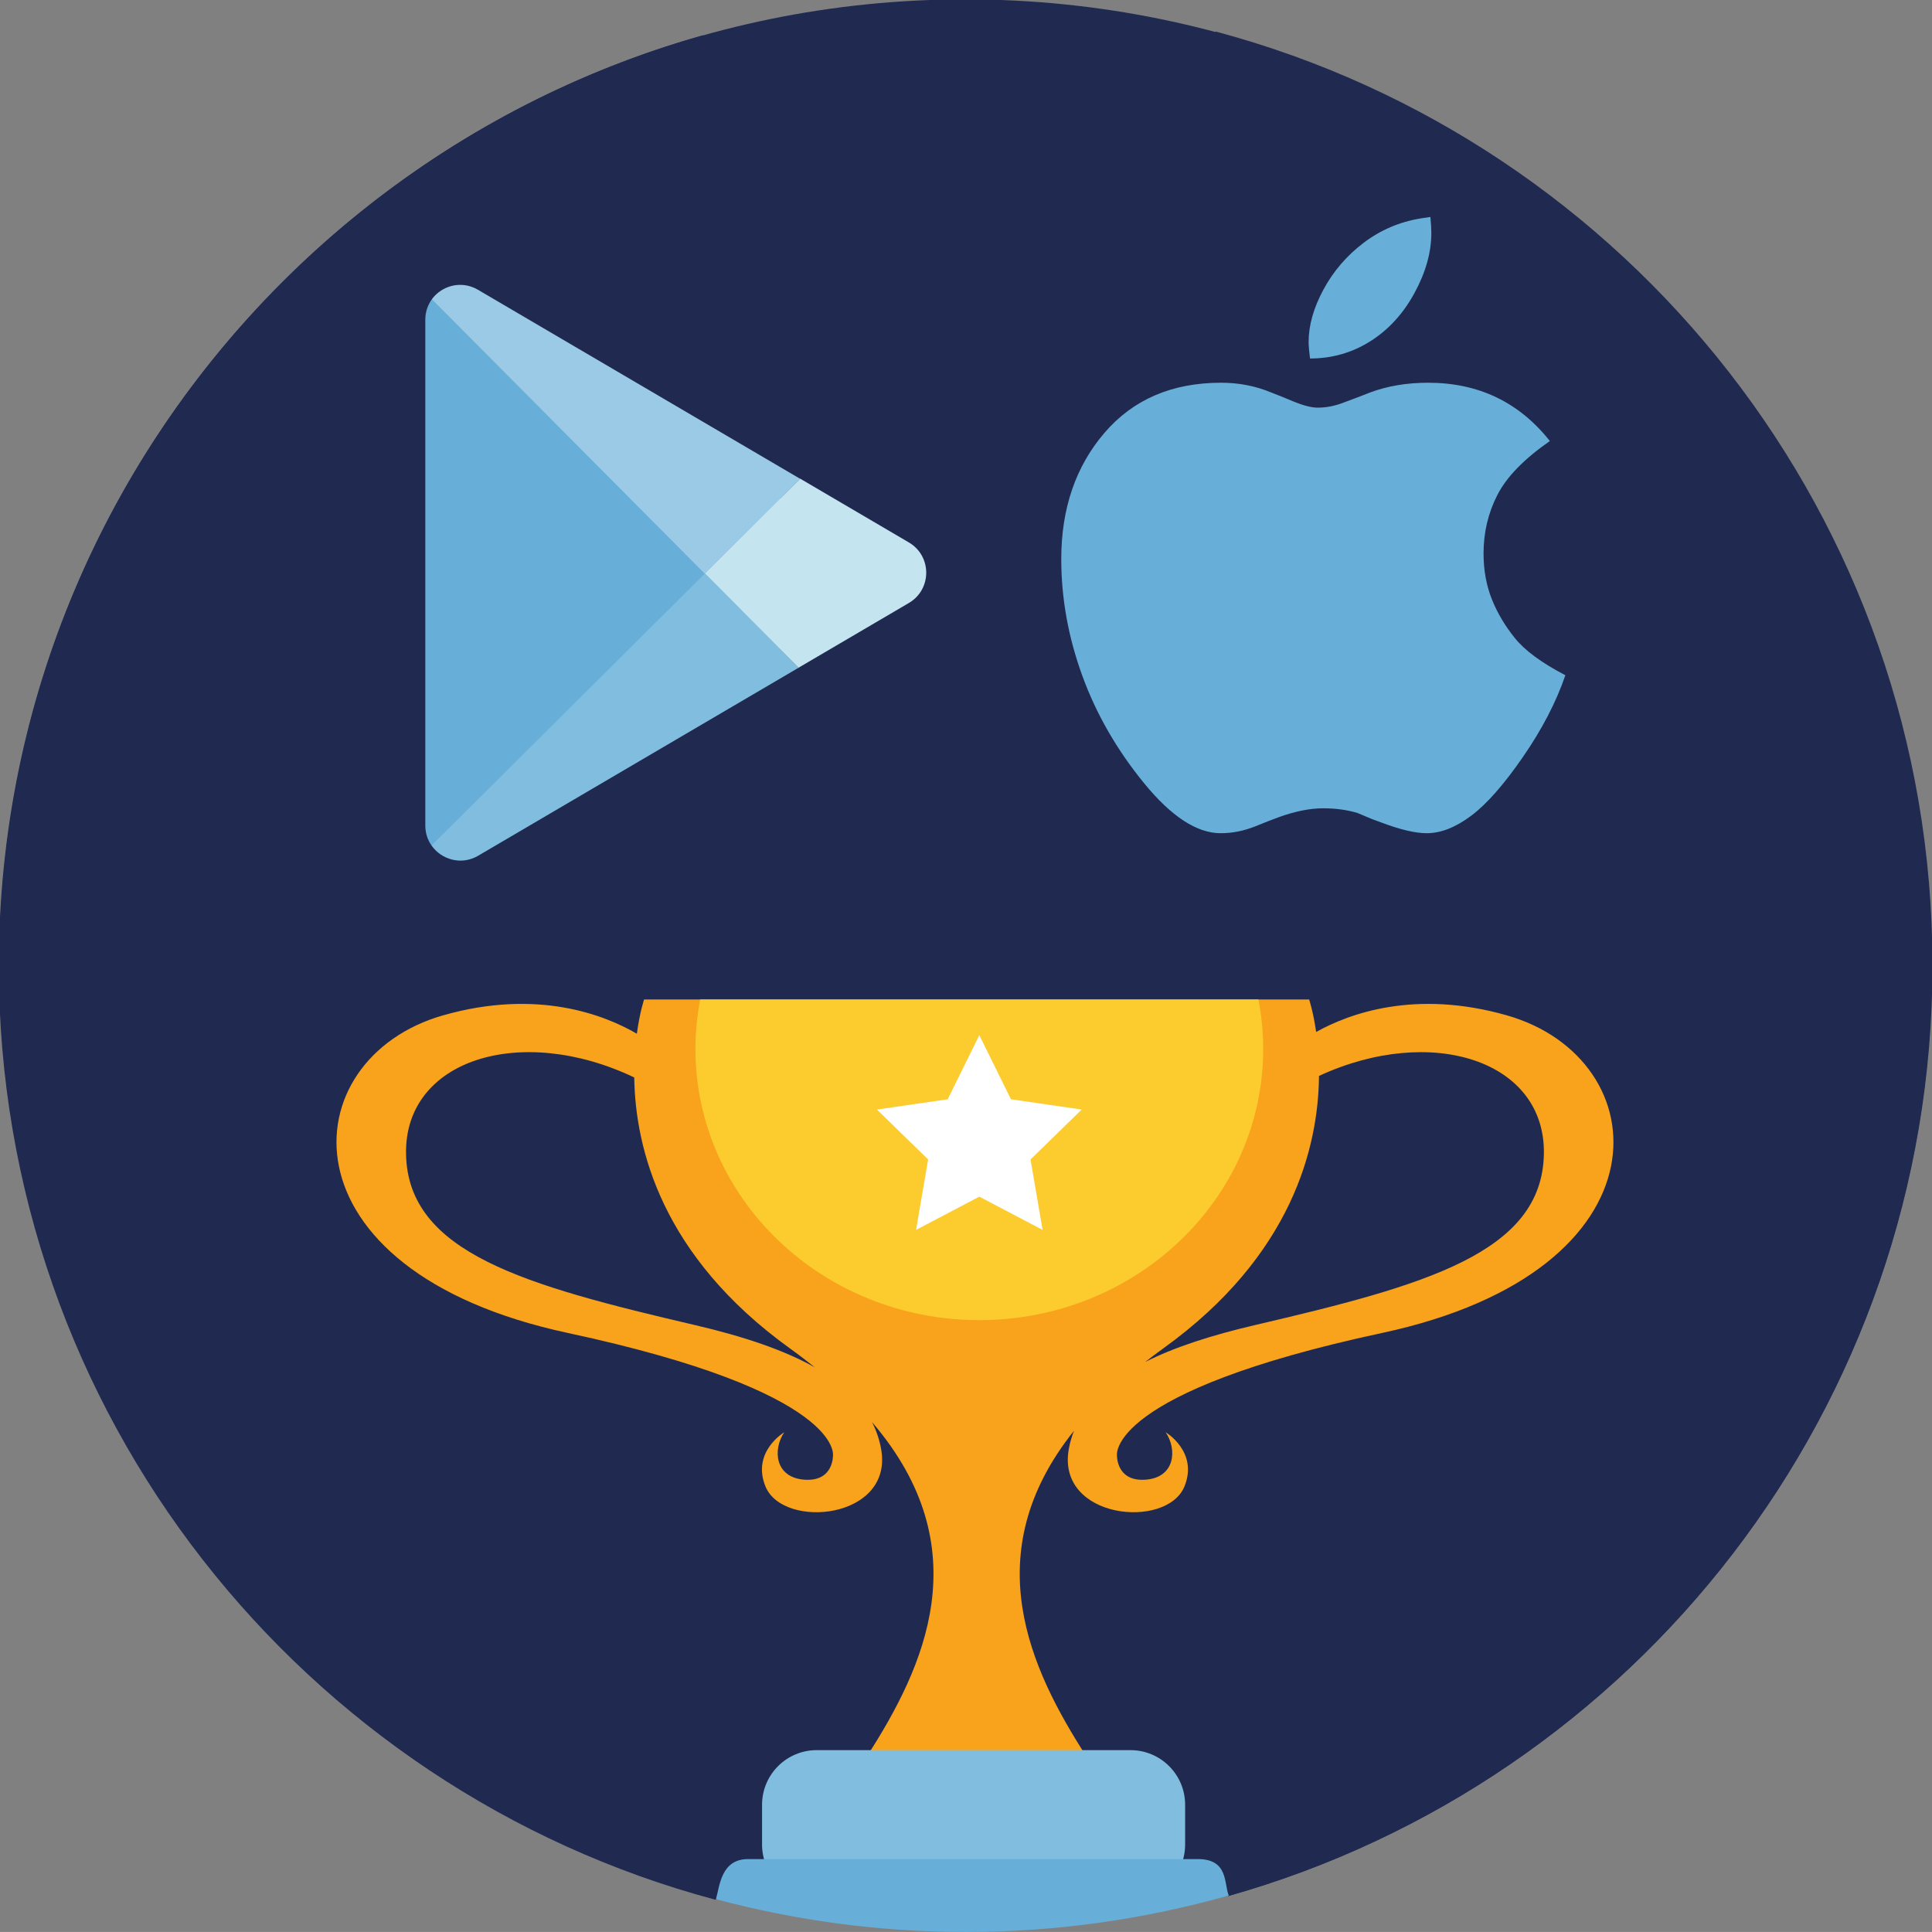 <?xml version="1.0" encoding="UTF-8" standalone="no"?>
<!-- Created with Inkscape (http://www.inkscape.org/) -->

<svg
   width="40.616mm"
   height="40.615mm"
   viewBox="0 0 40.616 40.615"
   version="1.1"
   id="svg2960"
   inkscape:version="1.2 (dc2aeda, 2022-05-15)"
   sodipodi:docname="app-based.svg"
   xmlns:inkscape="http://www.inkscape.org/namespaces/inkscape"
   xmlns:sodipodi="http://sodipodi.sourceforge.net/DTD/sodipodi-0.dtd"
   xmlns="http://www.w3.org/2000/svg"
   xmlns:svg="http://www.w3.org/2000/svg">
  <rect x="0" y="0" width="40.616" height="40.615" fill="#808080" stroke="none"/>
  <sodipodi:namedview
     id="namedview2962"
     pagecolor="#ffffff"
     bordercolor="#000000"
     borderopacity="0.25"
     inkscape:showpageshadow="2"
     inkscape:pageopacity="0.0"
     inkscape:pagecheckerboard="0"
     inkscape:deskcolor="#d1d1d1"
     inkscape:document-units="mm"
     showgrid="false"
     inkscape:zoom="0.914906"
     inkscape:cx="-203.29957"
     inkscape:cy="151.38167"
     inkscape:window-width="1390"
     inkscape:window-height="1205"
     inkscape:window-x="73"
     inkscape:window-y="25"
     inkscape:window-maximized="0"
     inkscape:current-layer="layer1" />
  <defs
     id="defs2957" />
  <g
     inkscape:label="Layer 1"
     inkscape:groupmode="layer"
     id="layer1"
     transform="translate(-103.755,-108.383)">
    <g
       id="g414"
       transform="matrix(0.353,0,0,-0.353,129.589,148.237)">
      <path
         d="m 0,0 c 24.181,6.821 41.903,29.046 41.903,55.409 0,26.644 -18.106,49.051 -42.682,55.612 -0.23,-0.812 -0.996,-1.412 -1.915,-1.412 h -26.782 c -0.835,0 -1.548,0.494 -1.844,1.192 -24.179,-6.822 -41.907,-29.029 -41.907,-55.392 0,-26.645 18.102,-49.062 42.679,-55.622"
         style="fill:#202a51;fill-opacity:1;fill-rule:nonzero;stroke:none"
         id="path416" />
    </g>
    <g
       id="g418"
       transform="matrix(0.353,0,0,-0.353,144.371,128.69)">
      <path
         d="m 0,0 c 0,31.792 -25.773,57.565 -57.565,57.565 -31.793,0 -57.566,-25.773 -57.566,-57.565 0,-26.644 18.106,-49.051 42.683,-55.612 0.229,0.812 0.995,1.412 1.915,1.412 h 26.781 c 0.835,0 1.548,-0.494 1.844,-1.192 C -17.728,-48.57 0,-26.363 0,0"
         style="fill:#202a51;fill-opacity:1;fill-rule:nonzero;stroke:none"
         id="path420" />
    </g>
    <g
       id="g422"
       transform="matrix(0.353,0,0,-0.353,112.696,125.737)">
      <path
         d="M 0,0 C 0,-0.455 0.139,-0.862 0.371,-1.193 L 29.03,15.013 0.405,31.358 C 0.154,31.019 0,30.596 0,30.119 Z"
         style="fill:#67afd8;fill-opacity:1;fill-rule:nonzero;stroke:none"
         id="path424" />
    </g>
    <g
       id="g426"
       transform="matrix(0.353,0,0,-0.353,120.541,122.421)">
      <path
         d="m 0,0 6.576,3.858 c 1.376,0.808 1.376,2.797 0,3.604 l -6.479,3.802 -5.678,-5.65 z"
         style="fill:#c4e4ef;fill-opacity:1;fill-rule:nonzero;stroke:none"
         id="path428" />
    </g>
    <g
       id="g430"
       transform="matrix(0.353,0,0,-0.353,112.827,126.158)">
      <path
         d="m 0,0 c 0.589,-0.843 1.775,-1.196 2.776,-0.609 l 19.09,11.201 -5.581,5.613 z"
         style="fill:#81bdde;fill-opacity:1;fill-rule:nonzero;stroke:none"
         id="path432" />
    </g>
    <g
       id="g434"
       transform="matrix(0.353,0,0,-0.353,133.826,112.944)">
      <path
         d="m 0,0 c 0.037,-0.411 0.056,-0.728 0.056,-0.952 0,-1.158 -0.336,-2.353 -1.008,-3.585 -0.672,-1.232 -1.55,-2.189 -2.633,-2.87 -1.083,-0.682 -2.278,-1.022 -3.584,-1.022 -0.056,0.448 -0.084,0.774 -0.084,0.98 0,0.989 0.294,2.03 0.882,3.122 0.588,1.092 1.386,2.021 2.394,2.787 1.009,0.765 2.147,1.25 3.417,1.456 C -0.448,-0.066 -0.262,-0.038 0,0 m 7.113,-13.345 c -1.531,-1.065 -2.572,-2.134 -3.122,-3.207 -0.551,-1.074 -0.826,-2.236 -0.826,-3.487 0,-0.989 0.163,-1.895 0.49,-2.716 0.326,-0.822 0.788,-1.601 1.386,-2.338 0.597,-0.738 1.596,-1.471 2.996,-2.199 -0.541,-1.587 -1.381,-3.206 -2.52,-4.859 -1.139,-1.652 -2.17,-2.824 -3.095,-3.514 -0.924,-0.691 -1.806,-1.036 -2.646,-1.036 -0.672,0 -1.578,0.214 -2.716,0.644 l -0.533,0.196 -0.868,0.364 c -0.616,0.186 -1.298,0.28 -2.044,0.28 -0.766,0 -1.624,-0.168 -2.576,-0.504 l -0.673,-0.252 -0.84,-0.336 c -0.672,-0.262 -1.344,-0.392 -2.016,-0.392 -1.419,0 -2.941,0.994 -4.565,2.982 -1.624,1.989 -2.852,4.126 -3.682,6.413 -0.831,2.287 -1.247,4.597 -1.247,6.931 0,3.006 0.855,5.508 2.563,7.506 1.708,1.997 4.028,2.996 6.959,2.996 1.064,0 2.063,-0.196 2.996,-0.588 l 0.645,-0.252 0.672,-0.28 c 0.597,-0.243 1.073,-0.364 1.428,-0.364 0.522,0 1.045,0.102 1.568,0.308 l 0.896,0.336 0.644,0.252 c 1.046,0.392 2.203,0.588 3.473,0.588 3.006,0 5.423,-1.158 7.253,-3.472"
         style="fill:#67afd8;fill-opacity:1;fill-rule:nonzero;stroke:none"
         id="path436" />
    </g>
    <g
       id="g438"
       transform="matrix(0.353,0,0,-0.353,130.133,136.241)">
      <path
         d="m 0,0 c -2.589,-0.604 -4.784,-1.314 -6.525,-2.194 0.35,0.273 0.714,0.547 1.094,0.82 7.662,5.52 9.219,11.983 9.258,16.216 6.69,3.091 13.504,0.93 13.393,-4.661 C 17.104,4.299 10.153,2.369 0,0 m -33.323,0 c -10.153,2.369 -17.104,4.299 -17.221,10.181 -0.111,5.646 6.838,7.795 13.591,4.569 0.061,-4.234 1.65,-10.644 9.256,-16.124 0.53,-0.381 1.028,-0.762 1.5,-1.142 -1.827,1.03 -4.229,1.84 -7.126,2.516 m 0.359,19.393 h -3.403 c 0,0 -0.257,-0.758 -0.431,-2.038 -1.905,1.108 -5.909,2.701 -11.54,1.094 -9.022,-2.574 -9.981,-15.18 7.43,-18.915 16.435,-3.526 15.789,-7.296 15.789,-7.296 0,0 0.049,-1.57 -1.703,-1.442 -1.761,0.129 -1.891,1.794 -1.2,2.822 0,0 -1.948,-1.154 -1.122,-3.212 1.047,-2.608 7.676,-1.962 6.888,2.245 -0.104,0.56 -0.285,1.083 -0.536,1.575 6.437,-7.513 3.107,-14.608 -0.301,-19.899 h 6.529 6.53 c -3.329,5.169 -6.585,12.061 -0.73,19.381 -0.133,-0.338 -0.235,-0.689 -0.304,-1.057 -0.787,-4.207 5.842,-4.853 6.888,-2.245 0.827,2.058 -1.122,3.212 -1.122,3.212 0.692,-1.028 0.562,-2.693 -1.199,-2.822 -1.752,-0.128 -1.703,1.442 -1.703,1.442 0,0 -0.646,3.77 15.789,7.296 17.411,3.735 16.451,16.341 7.43,18.915 C 9.557,20.006 5.628,18.558 3.657,17.459 3.483,18.676 3.24,19.393 3.24,19.393 h -3.452 m 0,0 h -16.352 -16.4"
         style="fill:#f8a31b;fill-opacity:1;fill-rule:nonzero;stroke:none"
         id="path440" />
    </g>
    <g
       id="g442"
       transform="matrix(0.353,0,0,-0.353,124.343,136.136)">
      <path
         d="m 0,0 c 9.338,0 16.908,7.233 16.908,16.155 0,1.005 -0.101,1.986 -0.284,2.94 H 0.025 -16.624 c -0.183,-0.954 -0.284,-1.935 -0.284,-2.94 C -16.908,7.233 -9.338,0 0,0"
         style="fill:#fccb2e;fill-opacity:1;fill-rule:nonzero;stroke:none"
         id="path444" />
    </g>
    <g
       id="g446"
       transform="matrix(0.353,0,0,-0.353,124.343,130.145)">
      <path
         d="M 0,0 1.884,-3.818 6.097,-4.43 3.049,-7.402 3.768,-11.598 0,-9.617 l -3.768,-1.981 0.719,4.196 -3.048,2.972 4.213,0.612 z"
         style="fill:#ffffff;fill-opacity:1;fill-rule:nonzero;stroke:none"
         id="path448" />
    </g>
    <g
       id="g450"
       transform="matrix(0.353,0,0,-0.353,120.575,118.448)">
      <path
         d="m 0,0 -19.188,11.258 c -0.981,0.576 -2.141,0.247 -2.741,-0.563 L -5.678,-5.65 Z"
         style="fill:#9acae6;fill-opacity:1;fill-rule:nonzero;stroke:none"
         id="path452" />
    </g>
    <g
       id="g454"
       transform="matrix(0.353,0,0,-0.353,127.521,148.309)">
      <path
         d="m 0,0 h -18.688 c -1.797,0 -3.254,1.457 -3.254,3.254 v 2.367 c 0,1.798 1.457,3.255 3.254,3.255 L 0,8.876 c 1.797,0 3.254,-1.457 3.254,-3.255 V 3.254 C 3.254,1.457 1.797,0 0,0"
         style="fill:#81bdde;fill-opacity:1;fill-rule:nonzero;stroke:none"
         id="path456" />
    </g>
    <g
       id="g458"
       transform="matrix(0.353,0,0,-0.353,128.936,147.466)">
      <path
         d="m 0,0 h -26.781 c -1.605,0 -1.686,-1.577 -1.916,-2.389 4.749,-1.268 9.735,-1.953 14.883,-1.953 5.43,0 10.678,0.768 15.658,2.173 C 1.548,-1.471 1.844,0 0,0"
         style="fill:#67afd8;fill-opacity:1;fill-rule:nonzero;stroke:none"
         id="path460" />
    </g>
  </g>
</svg>
